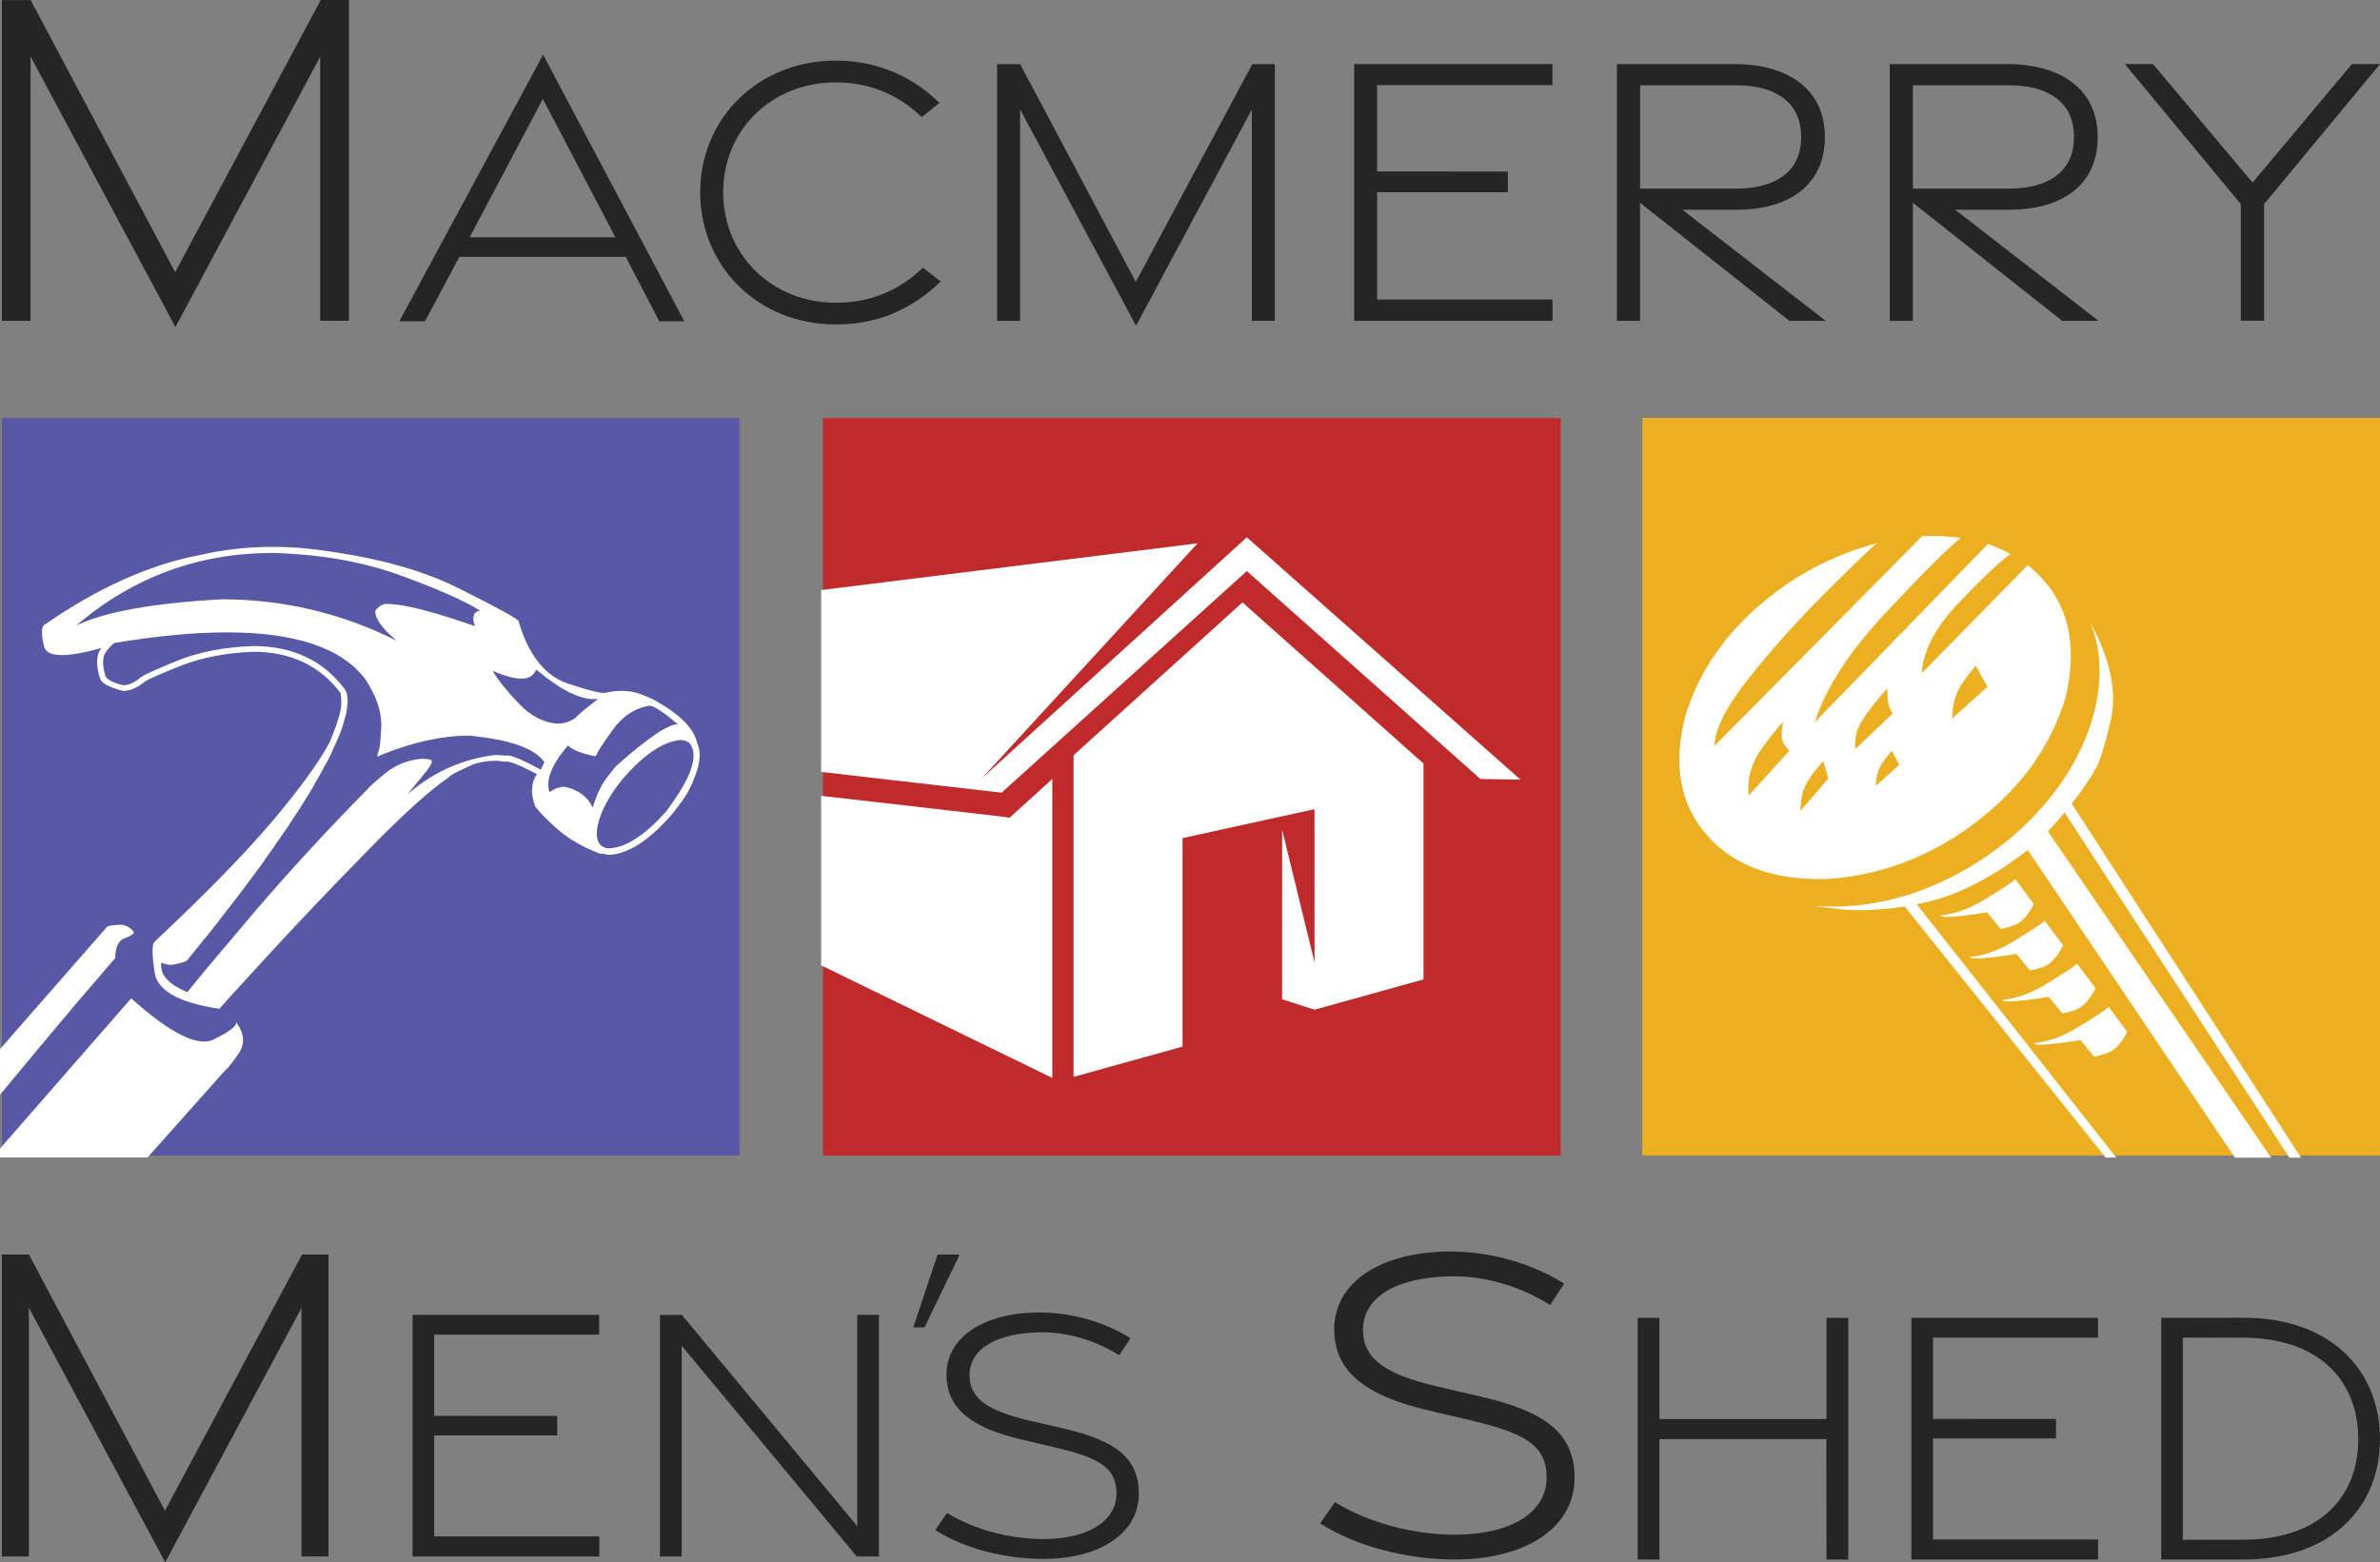 <?xml version="1.0" encoding="UTF-8"?>
<svg id="Layer_1" xmlns="http://www.w3.org/2000/svg" viewBox="0 0 1307.1 858.16">
  <rect x="0" y="0" width="1307.1" height="858.16" fill="#808080" stroke="none"/>
  <defs>
    <style>
      .cls-1 {
        fill: #252525;
      }

      .cls-2 {
        fill: #fff;
        fill-rule: evenodd;
      }

      .cls-3 {
        fill: #bf2b2b;
      }

      .cls-4 {
        fill: #ecaf22;
      }

      .cls-5 {
        fill: #5758a6;
      }
    </style>
  </defs>
  <g>
    <rect class="cls-5" x="1" y="229.64" width="405.14" height="405.13"/>
    <path class="cls-2" d="M72.05,548.39L0,630.91v4.85h81.03l42.68-47.89c.87-.38,3.24-3.32,7.11-8.8,3.87-5.48,3.49-11.36-1.13-17.59.38,2.13-3.8,5.3-12.53,9.55-8.61,4.1-23.64-3.44-45.11-22.65"/>
    <path class="cls-2" d="M73.54,512.09c-2.12-2.99-4.93-4.36-8.42-4.12-3.61.25-5.67.56-6.17.94L0,576.26v25.08c14.35-17.34,28.21-33.94,41.55-49.78,13.47-15.71,20.7-24.13,21.69-25.25.13-6.23,1.95-9.91,5.44-11.05,3.36-1.23,4.99-2.31,4.86-3.17"/>
    <path class="cls-2" d="M138.99,354.83c-15.96.62-29.82,3.3-41.54,8.05-11.84,4.87-18.33,7.78-19.45,8.8l-.38.17c-2.62,2.26-5.24,3.68-7.85,4.32q.12-.13,0,0c-.74.12-1.51.19-2.25.19-5.73-1.38-8.98-3.19-9.72-5.44-1.76-5.98-1.56-10.35.55-13.09,2.13-2.74,3.69-4.3,4.69-4.69,23.08-3.85,43.59-5.79,61.56-5.79,37.68,0,63.01,8.54,75.98,25.63,6.24,9.5,9.16,18.28,8.8,26.39-.38,8.12-.88,12.47-1.51,13.11l-.75,3.18,3-1.32c17.34-6.85,33.11-10.29,47.34-10.29,22.46,2.13,36.29,6.99,41.54,14.6l-2.06,4.11c-10.97-5.99-17.4-8.55-19.26-7.68-1.88-.24-3.82-.36-5.81-.36-17.83,2.12-33.86,9.28-48.09,21.52,6.61-7.87,10.62-12.8,11.97-14.8,1.26-1.98,1.7-3.05,1.32-3.17l-.37-.93-.75-.19c-1.37-.25-2.81-.38-4.29-.38-7.62.63-14.36,3.32-20.22,8.06-5.73,4.74-8.92,7.59-9.53,8.61-21.97,22.21-42.87,44.91-62.7,68.11-19.72,23.2-31.81,37.67-36.32,43.41-7.59-3.12-12.22-6.86-13.84-11.23-.62-2.13-.75-3.8-.37-5.04,1.63.87,3.42,1.3,5.43,1.3,5.36-.86,8.36-1.81,8.97-2.81l.19-.37c3.12-3.74,6.05-7.37,8.8-10.86.99-1.11,1.94-2.23,2.81-3.36,1.86-2.37,3.67-4.68,5.43-6.94.99-1.35,1.99-2.67,2.99-3.91,1.63-2.01,3.17-3.99,4.67-6,1-1.37,2-2.67,2.99-3.92,1.37-1.88,2.75-3.69,4.12-5.43.88-1.24,1.81-2.5,2.8-3.74,1.24-1.73,2.5-3.43,3.74-5.06.88-1.24,1.74-2.43,2.62-3.55,1.12-1.74,2.25-3.36,3.38-4.87.74-1.11,1.54-2.23,2.43-3.36.99-1.63,2.06-3.19,3.18-4.69.74-.99,1.44-2,2.04-2.99,1.12-1.5,2.2-3,3.19-4.5.49-.99,1.07-1.93,1.67-2.8,1.12-1.63,2.2-3.19,3.19-4.69.36-.74.8-1.42,1.3-2.06,1.37-2.12,2.69-4.23,3.93-6.36.13-.25.31-.49.56-.74.99-1.76,1.99-3.43,2.99-5.06.37-.74.75-1.44,1.12-2.07.74-1.23,1.44-2.42,2.06-3.55.38-.74.74-1.42,1.12-2.06.62-.99,1.18-2.04,1.69-3.17.38-.63.74-1.26,1.12-1.88.5-.99.99-1.93,1.5-2.81.24-.62.56-1.26.93-1.87.38-.87.74-1.76,1.12-2.62.25-.62.5-1.18.74-1.7.5-.86.88-1.67,1.14-2.43.24-.49.49-1.06.74-1.67.25-.63.57-1.31.93-2.07.13-.49.32-.99.57-1.48.25-.77.49-1.44.74-2.07.12-.37.25-.74.37-1.12.25-.87.51-1.67.75-2.43,0-.25.06-.51.18-.75.25-.86.51-1.74.77-2.62,0-.25.05-.44.17-.56.13-.62.25-1.26.38-1.86,0-.25.06-.58.19-.93,0-.38.06-.82.19-1.32v-.75c.12-.38.18-.74.18-1.12v-.74c.13-.38.18-.69.18-.93-.11-.25-.11-.5,0-.75-.11-.25-.18-.49-.18-.74v-1.32c-.12-.25-.18-.44-.18-.56v-.56c-.13-.12-.19-.25-.19-.37,0-.25-.06-.44-.19-.57v-.36c-.13-.13-.25-.25-.38-.38v-.38c-.36-.61-.68-1.05-.93-1.3-11.72-15.46-28.37-23.2-49.96-23.2M293.19,369.99c.63-.75,1.06-1.5,1.32-2.24,14.2,11.97,25.56,17.34,34.04,16.1-7.11,5.48-11.34,9.03-12.71,10.65-3.13,2.01-6.36,3-9.73,3-7.74-.63-14.78-4.3-21.14-11.04-6.49-6.74-11.29-12.73-14.42-17.97,11.86,5.12,19.41,5.62,22.65,1.5M329.12,450.08c2.49-7.62,7.1-15.4,13.85-23.39,11.35-12.73,21.63-19.45,30.87-20.22,1.88.13,3.42.63,4.68,1.51,5.62,6.61,1.3,19.28-12.9,37.99-11.36,12.72-21.6,19.4-30.71,20.02-1.99,0-3.55-.49-4.68-1.49-2.87-2.49-3.23-7.31-1.11-14.41M311.9,409.47c2.5,2.37,7.23,4.32,14.23,5.8h1.12l.55-.93c.25-1.24,3.12-5.67,8.61-13.29,5.49-7.74,12.35-12.22,20.59-13.46,2.74.49,7.85,3.91,15.33,10.28-4.99-.37-16.22,7.18-33.69,22.64-.49.38-2.3,2.63-5.42,6.74-3.12,4.11-5.68,9.54-7.68,16.29-2.99-6.11-8.23-9.94-15.71-11.42-2.75.13-5.43,1.12-8.05,2.99-2.25-6.48,1.13-15.02,10.11-25.64M260.43,337.42c-.74,2.12-.55,4.32.56,6.55-23.32-8.1-39.11-12.16-47.34-12.16-2.75-.5-5.23.68-7.48,3.55-.38,4.25,3.55,9.79,11.79,16.66-30.2-15.21-62.31-22.83-96.38-22.83-37.79,2.12-64.37,6.92-79.7,14.41,31.06-26.57,67.05-39.87,107.97-39.87,26.19.75,49.4,4.81,69.62,12.16,20.33,7.38,35.05,13.85,44.16,19.47-1.76.38-2.81,1.07-3.19,2.06M381.87,425.95c2.75-7.23,3.13-13.05,1.14-17.41-1.38-6.23-5.81-12.03-13.3-17.4-2.62-2.01-4.99-3.55-7.1-4.68-2.25-1.63-6.05-3.44-11.42-5.43-5.36-1.86-11.53-2.06-18.52-.57-1.51.75-8.48-.93-20.96-5.04-12.47-4.26-21.47-15.66-26.94-34.26-.63-1.38-11.54-7.36-32.75-17.96-21.21-10.73-49.03-18.03-83.45-21.89-6.12-.62-12.36-.93-18.71-.93-13.85,0-27.19,1.5-40.05,4.48-27.69,5.24-56.27,18.09-85.7,38.55-1.51,1.49-1.44,5.49.18,11.98h-.18.18c1.76,5.74,12.23,5.92,31.45.55-2.87,3.38-3.19,8.8-.95,16.29l.19.19c.37,2.62,4.56,4.98,12.53,7.1,3.99,0,8.06-1.74,12.16-5.24,1.63-1.12,8.18-3.98,19.65-8.61,11.48-4.48,24.72-7.04,39.68-7.67,20.46,0,36.36,7.44,47.72,22.26.37-.11.61,1.7.74,5.44.25,3.86-1.87,11.16-6.36,21.88-5.49,10.49-15.71,24.66-30.69,42.49-14.97,17.84-36.8,40.24-65.49,67.18-1.51,1.24-1.51,6.85,0,16.84,1.36,10,13.21,16.66,35.55,20.03,1-1.26,9.85-10.98,26.57-29.19,16.73-18.21,34.94-37.37,54.65-57.46,19.71-20.19,34.62-33.69,44.72-40.42.38-.99,4.93-3.42,13.66-7.29,3.98-1.24,7.91-1.88,11.79-1.88,1.74,0,3.55.19,5.43.58,1.5-.88,7.36,1.36,17.59,6.72-3.25,4.76-3.55,10.68-.95,17.78,2.5,3.37,6.81,7.74,12.92,13.09,6.24,5.25,13.86,9.55,22.84,12.93h1.86c.99.37,2.12.56,3.36.56,10.23-.63,21.34-7.74,33.32-21.33,1.99-2.37,3.79-4.67,5.42-6.93,3.25-4.1,5.99-9.22,8.23-15.33"/>
  </g>
  <g>
    <rect class="cls-3" x="451.99" y="229.64" width="405.13" height="405.13"/>
    <polyline class="cls-2" points="577.93 427.87 558.98 445.05 554.54 449.12 548.74 448.35 450.99 437.13 450.99 530.26 577.93 592.08 577.93 427.87"/>
    <polyline class="cls-2" points="682.36 330.89 589.61 414.84 589.61 591.51 649.46 574.88 649.46 460.35 721.95 444.47 721.95 528.61 704.15 455.75 704.15 548.88 721.95 554.61 781.8 537.97 781.8 419.42 682.36 330.89"/>
    <polyline class="cls-2" points="684.76 295.13 539.29 427.48 657.71 298.43 450.99 324.11 450.99 424 550.09 435.4 684.76 313.68 813.04 427.87 835.06 428.25 684.76 295.13"/>
  </g>
  <g>
    <rect class="cls-4" x="901.97" y="229.54" width="405.13" height="405.13"/>
    <path class="cls-2" d="M1072.1,394.66c.12-7.99,2.18-14.72,6.17-20.21,3.99-5.5,6.3-8.36,6.93-8.61l6.36,11.42-19.47,17.4M1030.18,431.71c.13-5.37,1.51-9.85,4.12-13.47,2.75-3.62,4.29-5.56,4.68-5.81l4.12,7.68-12.92,11.6M1036.55,378c-.13.37-.07,2.31.18,5.81.24,3.49,1.18,6.16,2.8,8.04l-20.19,19.26c-.75.25-.75-2.18,0-7.29.62-4.98,6.36-13.59,17.22-25.82M989.01,445.18c-.36-.25-.18-2.87.57-7.87.74-5.09,4.67-11.53,11.78-19.26l2.81,9.54-15.16,17.59M960.38,436.96c-.99-9.5,1.63-18.42,7.87-26.77,6.36-8.48,10.05-13.02,11.04-13.66-1.26,6.11-.99,10.29.74,12.54,1.63,2.24,2.56,3.3,2.81,3.17l-22.46,24.72M1113.64,310.45l-58.2,59.32c.75-12.35,7.48-25.21,20.21-38.55,12.6-13.24,22.09-22.21,28.44-26.94-3.85-2.13-7.97-3.93-12.34-5.44l-95.07,97.88c5.99-18.71,18.85-38.61,38.55-59.69,19.71-21.09,33.55-34.94,41.55-41.54-6.62-.99-13.62-1.32-20.97-.95h-.19l-113.96,115.1c.13-9.11,6.42-21.52,18.9-37.24,12.47-15.61,25.82-30.58,40.05-44.91,14.22-14.23,24.19-23.89,29.94-29.01-24.96,6.62-47.03,18.52-66.25,35.75-19.33,17.34-32.31,37.29-38.94,59.87-6.6,26.7-2.47,48.33,12.36,64.93,14.72,16.72,36.81,24.64,66.24,23.77,29.82-2.13,57.01-12.6,81.59-31.45,24.47-18.71,40.73-41.42,48.85-68.11,7.48-31.57.55-55.82-20.77-72.79"/>
    <path class="cls-2" d="M1117.01,496.64l-10.12-13.64c-.74.86-5.73,4.16-14.97,9.9-9.11,5.87-17.83,9.17-26.2,9.91.77,1.51,9.3.95,25.65-1.67l7.29,8.99c.38.24,2.69-.32,6.92-1.7,4.25-1.36,8.05-5.3,11.42-11.79"/>
    <path class="cls-2" d="M1107.47,523.96l7.29,8.98c.38.25,2.68-.31,6.92-1.67,4.25-1.37,8.05-5.37,11.41-11.98l-10.11-13.48c-.74.87-5.73,4.18-14.97,9.92-9.1,5.86-17.83,9.17-26.2,9.91.75,1.5,9.3.93,25.65-1.68"/>
    <path class="cls-2" d="M1125.24,547.54l7.29,8.98c.38.25,2.68-.31,6.94-1.67,4.25-1.37,8.04-5.37,11.41-11.98l-10.1-13.48c-.75.87-5.73,4.18-14.97,9.91-9.11,5.86-17.84,9.18-26.2,9.92.74,1.5,9.31.93,25.64-1.68"/>
    <path class="cls-2" d="M1117.01,572.99c.74,1.51,9.28.93,25.63-1.69l7.29,8.99c.38.25,2.69-.32,6.93-1.7,4.23-1.35,8.04-5.28,11.42-11.78l-10.11-13.66c-.77.86-5.75,4.16-14.97,9.91-9.11,5.86-17.86,9.16-26.2,9.91"/>
    <path class="cls-2" d="M1133.86,446.31l123.5,189.56h6.36l-125.95-194.42c4.38-5.48,8.55-11.48,12.54-17.98l-.19-.18c2.26-2.25,5.25-11.29,8.99-27.14,3.74-15.71.06-33.73-11.05-54.07,5.74,13.98,6.55,29.88,2.44,47.72-3.62,14.6-10.04,28.39-19.29,41.35-3.11,4.38-6.47,8.61-10.09,12.73h-.19c-1.63,2-3.36,3.93-5.24,5.8-.13.13-.25.25-.38.38-1.86,1.88-3.8,3.74-5.79,5.62-17.85,16.2-38.18,28.12-61.01,35.74-2.12.61-4.17,1.18-6.18,1.67-8.48,2.37-16.96,3.86-25.43,4.49-6.88.49-13.35.49-19.48,0-.11-.13-.17-.13-.17,0,.24.24,4.86.88,13.83,1.87,8.98.99,20.65.5,34.99-1.5l110.41,137.91h5.8l-109.65-139.22c19.47-3.36,39.81-13.29,61.01-29.75l113.78,168.98h19.83l-122.57-179.26c3.12-3.13,6.18-6.55,9.18-10.3"/>
  </g>
  <g>
    <path class="cls-1" d="M16.78,31.02v145.2H1V.02h15.82l79.37,149.5L176.16,0h15.46v176.2h-15.78V31.16l-79.5,148.47L16.78,31.02Z"/>
    <path class="cls-1" d="M298.27,30.06l77.57,146.42h-13.76l-18.39-35.37h-91.43l-18.85,35.38h-14.1S298.27,30.06,298.27,30.06ZM337.98,130.33l-39.84-75.98-40.21,75.98h80.05Z"/>
    <path class="cls-1" d="M459.05,178.22c-42.5,0-74.49-31.68-74.49-72.58s32.13-72.37,74.49-72.37c21.54,0,41.43,7.99,56.87,23.24l-9.69,7.8c-13.24-12.79-29.58-19.07-47.2-19.07-35.1,0-61.85,26-61.85,60.38s26.75,60.67,61.85,60.67c18.48,0,34.19-6.25,47.85-19.22l9.76,7.52c-16.14,15.7-35.13,23.63-57.58,23.63h0Z"/>
    <path class="cls-1" d="M560.24,60.05v116.17h-12.62V35.25h12.65l63.5,119.61,63.99-119.62h12.37v140.97h-12.62V60.16l-63.61,118.79-63.66-118.9Z"/>
    <path class="cls-1" d="M743.71,35.21h108.88v11.53h-96.26v47.43l71.77.05v11.36h-71.77v58.96h96.32v11.69h-108.94V35.21Z"/>
    <path class="cls-1" d="M982.71,176.22l-81.99-64.85v64.85h-12.69V35.21h64.62c28.92,0,49.59,13.55,49.59,40.05s-19.75,39.95-48.73,39.95h-29.54l78.69,61.01h-19.96ZM900.73,103.58h52.82c20.79,0,35.66-8.65,35.66-28.32s-14.87-28.42-35.66-28.42h-52.82v56.74Z"/>
    <path class="cls-1" d="M1132.54,176.22l-81.99-64.85v64.85h-12.69V35.21h64.62c28.92,0,49.59,13.55,49.59,40.05s-19.75,39.95-48.73,39.95h-29.54l78.69,61.01h-19.96ZM1050.56,103.58h52.82c20.79,0,35.66-8.65,35.66-28.32s-14.87-28.42-35.66-28.42h-52.82v56.74Z"/>
    <path class="cls-1" d="M1230.66,112.1l-63.68-76.89h15.47l54.67,65.08,54.53-65.08h15.45l-63.65,76.89v64.06h-12.79v-64.06Z"/>
  </g>
  <g>
    <path class="cls-1" d="M15.85,718.29v136.66H1v-165.84h14.89l74.7,140.7,75.28-140.72h14.55v165.84h-14.85v-136.51l-74.83,139.74L15.85,718.29Z"/>
    <path class="cls-1" d="M226.59,722.23h102.48v10.85h-90.6v44.63l67.55.05v10.69h-67.55v55.49h90.66v11.01h-102.54v-132.72Z"/>
    <path class="cls-1" d="M362.43,722.27h12.08l96.3,116.05v-116.1h11.89v132.73h-12.17l-96.16-115.79v115.79h-11.94v-132.69Z"/>
    <path class="cls-1" d="M573.54,856.28c-22,.12-44.3-5.89-59.92-15.85l6.49-9.36c15.09,9.26,35.18,14.51,53.88,14.3,22.91-.29,39.14-9.3,39.17-25.12.04-14.23-9.86-19.56-33.08-25.05l-18.58-4.37c-27.17-6.35-41.51-16.53-41.67-35.52-.18-21.03,20.71-34.09,50.05-34.39,18.82-.18,37.2,5.44,51,14.15l-6.21,9.36c-12.65-7.99-27.99-12.85-43.8-12.61-22.83.41-38.57,8.68-38.39,23.79.16,13.04,10.87,19.53,32.59,24.63l19.31,4.48c27.97,6.47,40.92,15.97,41.07,35.38.18,22.12-21.38,36.01-51.91,36.17h0Z"/>
    <path class="cls-1" d="M725,836.8l8.12-11.7c18.86,11.58,43.97,18.15,67.34,17.87,28.64-.36,48.93-11.63,48.96-31.4.05-17.8-12.33-24.45-41.35-31.32l-23.23-5.46c-33.95-7.93-51.88-20.66-52.08-44.39-.22-26.28,25.88-42.61,62.56-42.97,23.52-.23,46.5,6.79,63.73,17.68l-7.76,11.7c-15.81-9.99-34.98-16.07-54.74-15.76-28.53.51-48.21,10.84-47.98,29.73.2,16.3,13.59,24.42,40.74,30.78l24.13,5.6c34.96,8.1,51.14,19.97,51.33,44.23.22,27.64-26.72,45.01-64.88,45.2-27.49.15-55.37-7.37-74.89-19.81Z"/>
    <path class="cls-1" d="M899.43,723.9h11.94v55.56h91.74v-55.56h11.95v132.72h-11.95l-.12-66.13h-91.62v66.13h-11.94v-132.72Z"/>
    <path class="cls-1" d="M1049.73,723.9h102.48v10.85h-90.6v44.63l67.55.05v10.69h-67.55v55.49h90.66v11.01h-102.54v-132.72Z"/>
    <path class="cls-1" d="M1186.93,723.9l45.04-.08c48.36-.09,75.13,29.23,75.13,66.65s-26.77,66.15-75.13,66.15h-45.04v-132.72ZM1231.95,845.74c42.53-.04,63.23-23.97,63.23-55.26s-20.7-55.61-63.23-55.71l-33.14-.05v111.05l33.14-.03Z"/>
    <path class="cls-1" d="M514.93,689.09h11.72v.9l-18.94,39.14h-6.13l13.35-40.04Z"/>
  </g>
</svg>